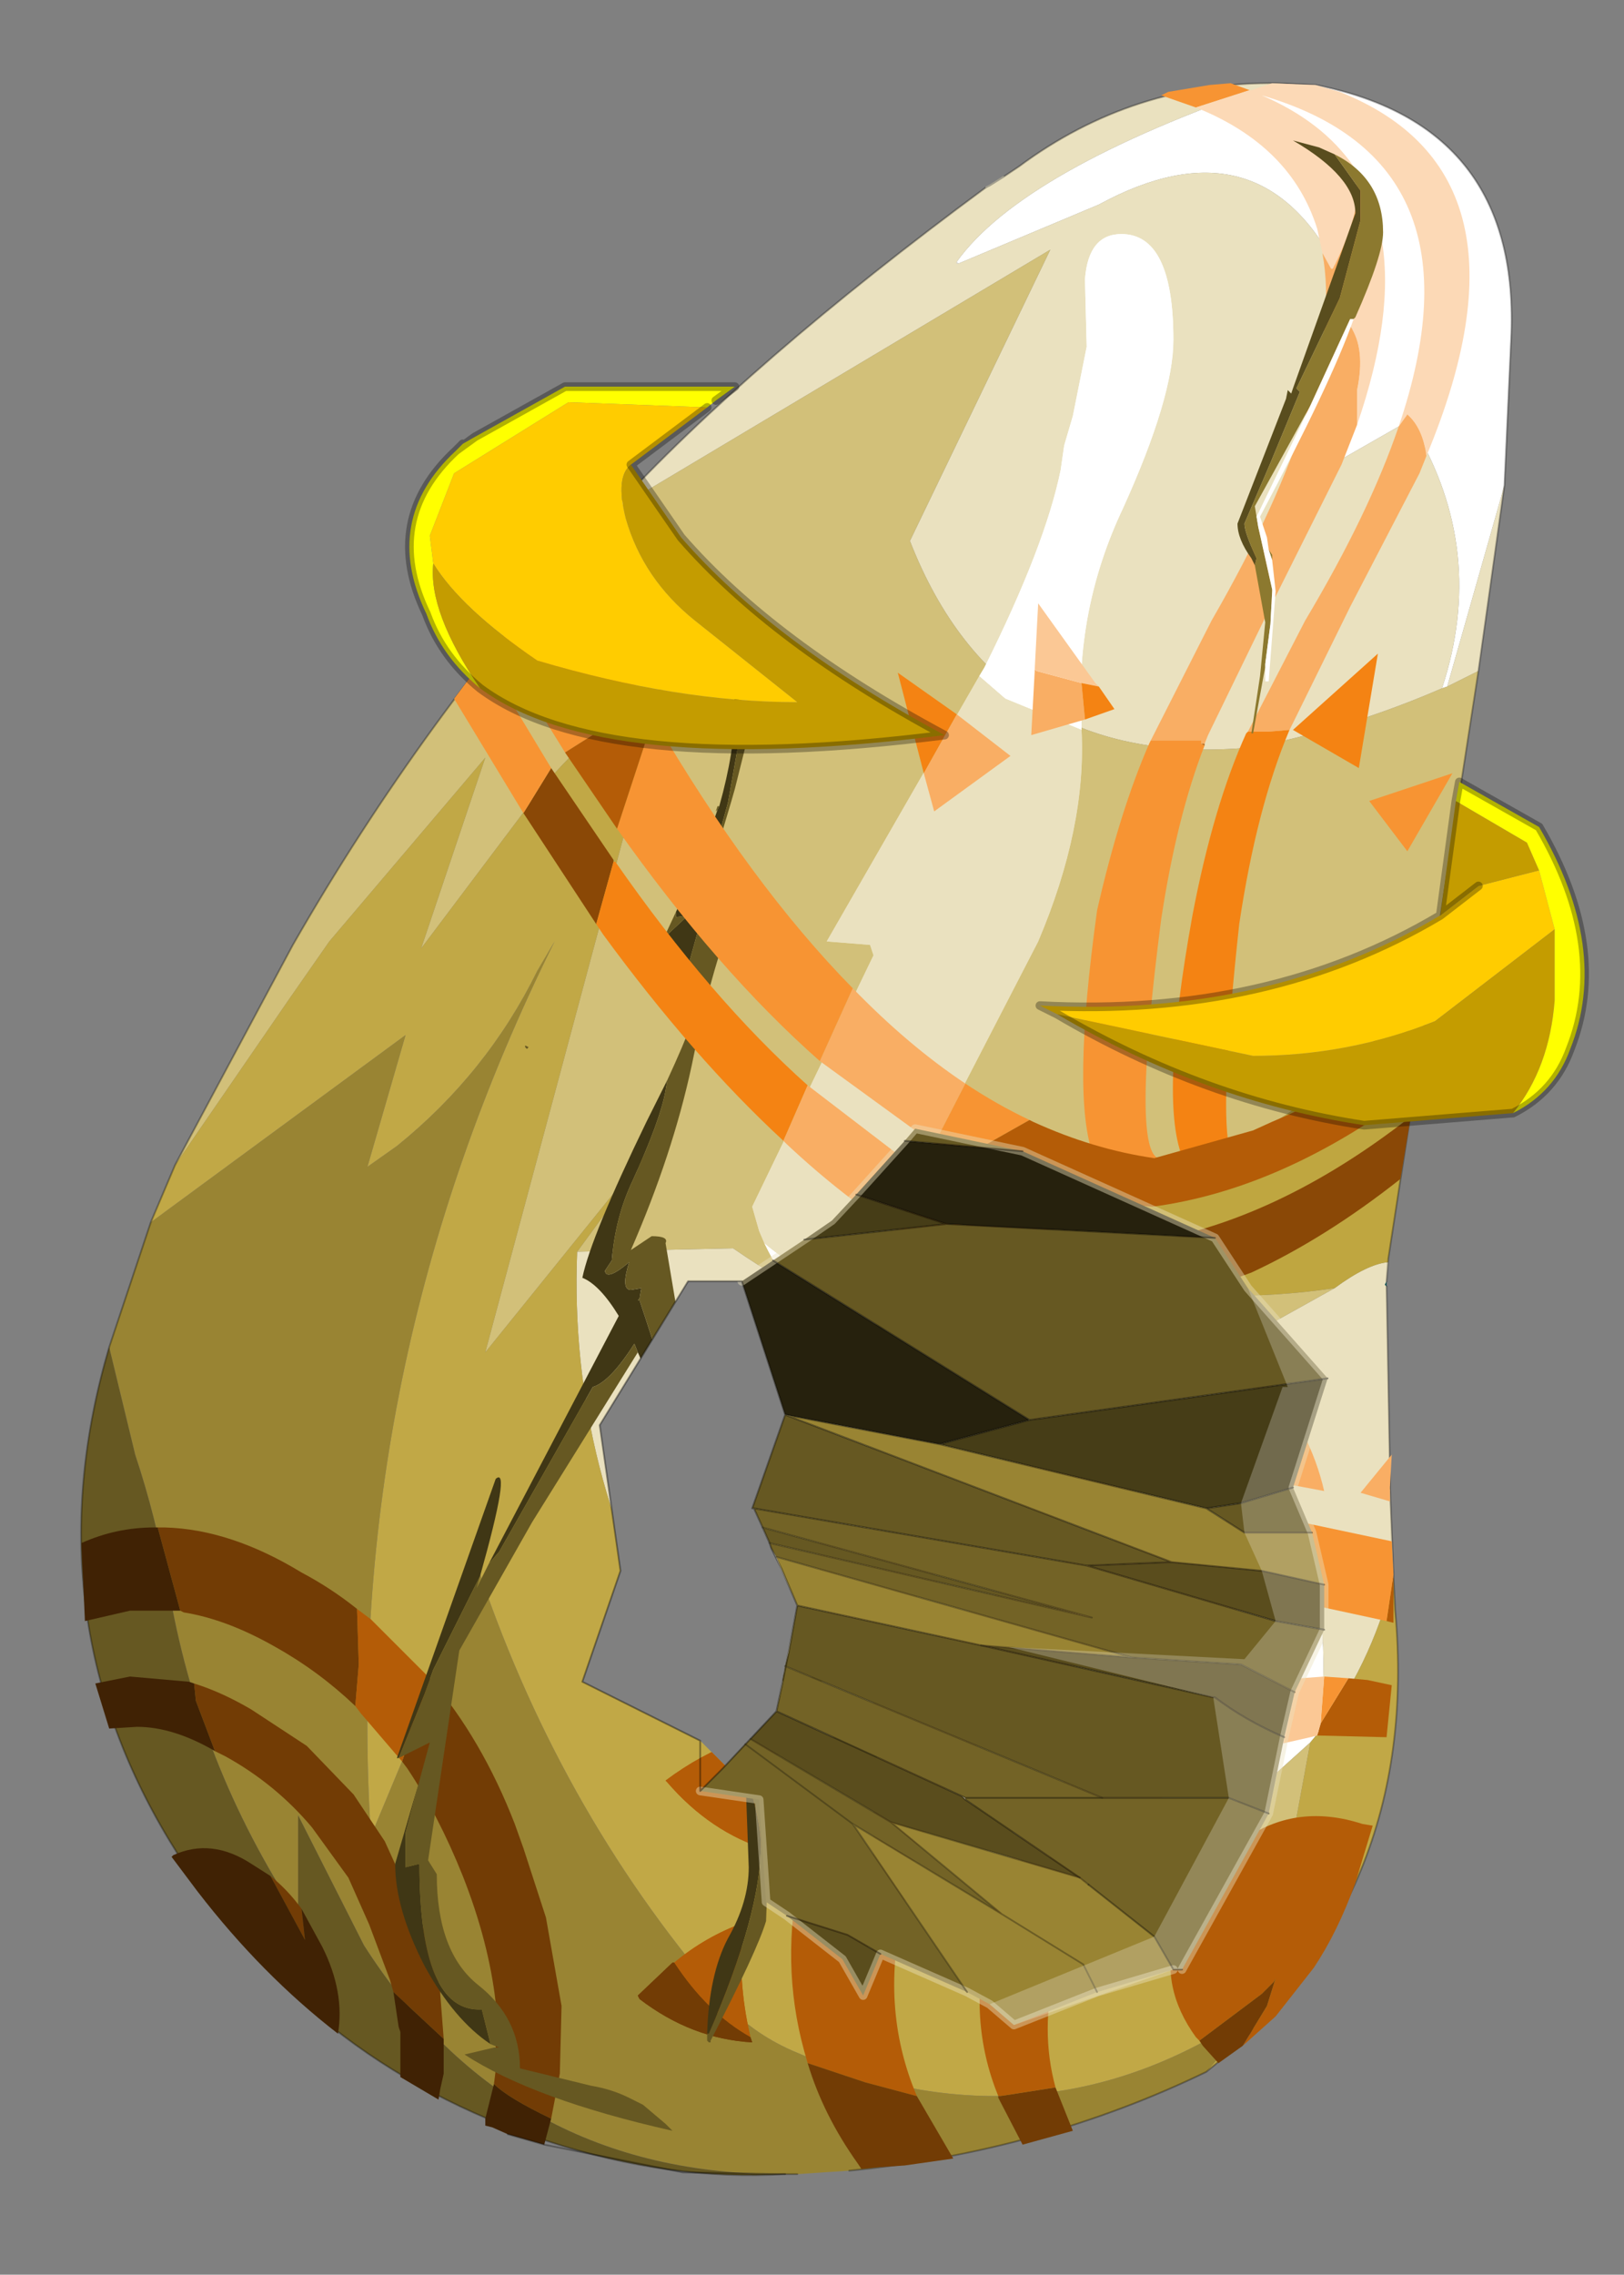 <?xml version="1.0"?>
<svg xmlns="http://www.w3.org/2000/svg" xmlns:xlink="http://www.w3.org/1999/xlink" width="46.85px" height="65.6px"><rect width="100%" height="100%" fill="#808080" stroke="none"/><g transform="matrix(1, 0, 0, 1, -298.9, -174.45)"><use xlink:href="#object-0" width="46.85" height="65.6" transform="matrix(1, 0, 0, 1, 298.9, 174.45)"/></g><defs><g transform="matrix(1, 0, 0, 1, 23, 32.6)" id="object-0"><clipPath id="object-1" transform="matrix(1, 0, 0, 1, -23, -32.6)"><path fill-rule="evenodd" fill="#006600" stroke="none" d="M21.35 -29.15L22.2 -28.2L23.05 -27L23.65 -25.55L23.85 -24L23.5 -20.6L23.1 -18.8L22.25 -15.3L21.8 -14L20.55 -10.6L20.1 -9.4L19.6 -7.4L19.5 -6.6L19.75 -3L19.95 -1.2L20 -0.1L19.65 3.7Q19.35 5.15 19.4 6.6L19.5 7.6L19.6 11.2Q19.6 12.4 19.25 13.5L19.05 14.7L18.1 18.4L17.3 20.2L15.75 23.4L13.9 26.1L11 28.35L10.1 28.85L9.2 29.3L5.9 30.95L2.5 32.4L0.2 32.95L-1.3 33L-5.2 32.95L-7.1 32.6L-8.1 32.3Q-9.95 31.65 -11.6 30.55L-13.4 29.4Q-15.1 28.45 -16.45 27.05L-17.4 26.1L-20.05 23.3Q-21.25 21.9 -22.05 20.15L-22.5 19L-22.95 16.1L-23 15.1Q-23.1 13.15 -22.75 11.2L-22.1 8.9L-21.9 8.45L-21.95 7.9L-22 7.5L-21.9 7L-21.4 5.5L-21.05 4.3L-19.65 0.9L-18.8 -0.8L-17.2 -3.9L-16.4 -5.6L-14.8 -8.7L-13.95 -10.25L-13.15 -11.6L-11.25 -14.7L-9.1 -17.6L-6.85 -19.95L-5.7 -21L-4.5 -22.3L-2.2 -24.5L0.7 -26.9L2.1 -27.95L3.5 -28.85L6.2 -30.35L9.1 -31.5L10.9 -32.1L14.8 -32.6L16.2 -32.4L17.3 -32.1Q19.1 -31.5 20.4 -30.1L21.35 -29.15M-0.35 8.2L-1.6 4.35L-3.15 4.35L-5.7 8.5L-5.1 12.7L-6.2 15.9L-2.8 17.6L-2.05 18.35L-0.6 16.75L0 13.7L-1.25 10.9L-1.3 10.9L-0.35 8.2" transform="translate(23,32.6)"/></clipPath><g clip-path="url(#object-1)"><use xlink:href="#object-2" width="41.25" height="60.35" transform="matrix(1, 0, 0, 1, -20.65, -30.2)"/></g><use xlink:href="#object-4" width="34.1" height="47.45" transform="matrix(1, 0, 0, 1, -11.3, -21.55)"/></g><g transform="matrix(1, 0, 0, 1, 20.6, 30.15)" id="object-2"><use xlink:href="#object-3" width="41.25" height="60.35" transform="matrix(1, 0, 0, 1, -20.6, -30.15)"/></g><g transform="matrix(1, 0, 0, 1, 20.6, 30.15)" id="object-3"><path fill-rule="evenodd" fill="#ffffff" stroke="none" d="M15 -30.1Q20.85 -28.95 20.65 -22.95L20.45 -18.55L18.8 -12.75L18.65 -12.7Q19.95 -16.65 17.85 -20.2L17.75 -20.45L15.65 -19.25Q16.3 -20.7 16.15 -22.25Q16.05 -23.7 15.6 -24.9L15.6 -24.85Q13.35 -29.15 8.75 -26.65L4.7 -24.95L4.65 -25Q6.55 -27.65 13.65 -30.1L14.65 -30.1L15 -30.1M13.35 19.05L13.05 15.5L12.65 16.2L12.6 14.1Q12 10.45 10.85 7L11.2 6.9L11.6 6.8Q15.55 10.7 15.2 16.35L15.1 17.4L14.85 17.7L13.35 19.05"/><path fill-rule="evenodd" fill="#eae1bf" stroke="none" d="M20.45 -18.55L19.7 -13.2L18.8 -12.75L20.45 -18.55M17.05 4.55L17.15 10.05L17.15 10.25L17.15 10.3L17.1 10.4L17.15 10.4L17.25 12.85L17.25 12.95Q16.55 15.6 15.1 17.4L15.2 16.35Q15.55 10.7 11.6 6.8L10.85 6.35L11.2 6.9L10.85 6.45L10.85 7Q4.05 7.5 -1.8 3.45L-6.3 3.55Q-6.55 9.9 -3.25 15.55L-2.6 16.5L-2.65 16.5Q1.75 20.35 7.6 19.3L5.3 21L5.65 21.15Q9.85 21.3 13.35 19.05L13.05 15.5L12.65 16.2L12.6 14.1Q12 10.45 10.85 7L11.2 6.9L11.6 6.8L15.55 4.6Q16.5 3.9 17.1 3.85L17.05 4.4L17 4.5L17.05 4.55M-5.3 -17.8Q-1.35 -22.1 5.5 -27.15L5.6 -27.2L6 -27.45L6.45 -27.75Q9.75 -30.2 13.9 -30.15L14.65 -30.1L13.65 -30.1Q6.55 -27.65 4.65 -25L4.65 -24.95L4.7 -24.95L8.75 -26.65Q13.35 -29.15 15.6 -24.85L15.6 -24.9Q16.05 -23.7 16.15 -22.25Q16.3 -20.7 15.65 -19.25L17.75 -20.45L17.85 -20.2Q19.95 -16.65 18.65 -12.7Q16 -11.55 13.2 -11Q5.9 -10.3 3.3 -16.95L7.35 -25.35L-5.3 -17.8"/><path fill-rule="evenodd" fill="#d2c079" stroke="none" d="M19.7 -13.2L18.45 -5.1L18.35 -4.5Q13.55 2 5.9 2L3.2 2Q8.75 5.6 15.55 4.6L11.6 6.8L10.85 6.35L11.2 6.9L10.85 6.45L10.85 7Q4.05 7.5 -1.8 3.45L-6.3 3.55L-3.3 -0.55L-8.95 6.45L-3.8 -12.75Q-5.7 -11.75 -7.3 -9.85L-10.8 -5.2L-8.95 -10.7L-13.45 -5.4L-14.6 -3.75L-17.9 1.05L-14.5 -5.3Q-10.75 -11.85 -5.65 -17.45L-5.3 -17.8L7.35 -25.35L3.3 -16.95Q5.9 -10.3 13.2 -11Q16 -11.55 18.65 -12.7L18.8 -12.75L19.7 -13.2M13.35 19.05L14.85 17.7L13.9 22.85L13.9 20.75L11.45 25.45L13.35 19.05"/><path fill-rule="evenodd" fill="#bfa640" stroke="none" d="M18.3 -4.05L17.1 3.75L17.1 3.85Q16.5 3.9 15.55 4.6Q8.75 5.6 3.2 2L5.9 2Q13.55 2 18.35 -4.5L18.3 -4.05"/><path fill-rule="evenodd" fill="#125453" stroke="none" d="M17.05 4.4L17.05 4.55L17 4.5L17.05 4.4"/><path fill-rule="evenodd" fill="#1b7e7e" stroke="none" d="M17.15 10.3L17.15 10.4L17.1 10.4L17.15 10.3"/><path fill-rule="evenodd" fill="#0e3f39" stroke="none" d="M17.25 12.85L17.25 12.95L17.25 12.85"/><path fill-rule="evenodd" fill="#c1a846" stroke="none" d="M17.25 12.95L17.3 13.9Q18.05 22.2 11.85 27.2L13.65 25.15Q7.3 29.75 0.05 26.65Q-1.15 26.15 -1.95 25.3Q-6.7 19.9 -9.1 12.85L-12.25 20.4Q-13.1 6.95 -6.95 -5.4L-7.45 -4.55Q-8.9 -1.6 -11.5 0.5L-12.35 1.1L-11.25 -2.7L-18.6 2.7L-17.9 1.05L-14.6 -3.75L-13.45 -5.4L-8.95 -10.7L-10.8 -5.2L-7.3 -9.85Q-5.7 -11.75 -3.8 -12.75L-8.95 6.45L-3.3 -0.55L-6.3 3.55Q-6.55 9.9 -3.25 15.55L-2.6 16.5L-2.65 16.5Q1.75 20.35 7.6 19.3L5.3 21L5.65 21.15Q9.85 21.3 13.35 19.05L11.45 25.45L13.9 20.75L13.9 22.85L14.85 17.7L15.1 17.4Q16.55 15.6 17.25 12.95"/><path fill-rule="evenodd" fill="#998433" stroke="none" d="M11.85 27.2Q7.1 29.5 1.55 30.05L0.05 30.15L-0.3 30.15Q-8.2 30.2 -12.45 23.55L-14.35 19.8L-14.35 22.7Q-17.25 18.3 -18.1 13.15Q-18.45 11.2 -19.05 9.4L-19.8 6.3L-18.6 2.7L-11.25 -2.7L-12.35 1.1L-11.5 0.5Q-8.9 -1.6 -7.45 -4.55L-6.95 -5.4Q-13.1 6.95 -12.25 20.4L-9.1 12.85Q-6.7 19.9 -1.95 25.3Q-1.15 26.15 0.05 26.65Q7.3 29.75 13.65 25.15L11.85 27.2"/><path fill-rule="evenodd" fill="#665822" stroke="none" d="M-0.3 30.15Q-3.65 30.35 -7.15 29.2Q-14.2 26.9 -18.05 20.55Q-22.05 13.95 -19.8 6.3L-19.05 9.4Q-18.45 11.2 -18.1 13.15Q-17.25 18.3 -14.35 22.7L-14.35 19.8L-12.45 23.55Q-8.2 30.2 -0.3 30.15"/><path fill-rule="evenodd" fill="#f9f5ec" stroke="none" d="M4.65 -25L4.7 -24.95L4.65 -24.95L4.65 -25"/><path fill-rule="evenodd" fill="#0f4645" stroke="none" d="M17.1 10.4L17.15 10.4L17.1 10.4"/><path fill="none" stroke="#000000" stroke-opacity="0.314" stroke-width="0.05" stroke-linecap="round" stroke-linejoin="round" d="M15 -30.1Q20.85 -28.95 20.65 -22.95L20.45 -18.55L19.7 -13.2L18.45 -5.1L18.3 -4.05L17.1 3.75L17.05 4.4M17.05 4.55L17.15 10.05L17.15 10.25L17.15 10.3L17.15 10.4L17.25 12.85L17.25 12.95L17.3 13.9Q18.05 22.2 11.85 27.2Q7.1 29.5 1.55 30.05M0.05 30.15L-0.3 30.15Q-3.65 30.35 -7.15 29.2Q-14.2 26.9 -18.05 20.55Q-22.05 13.95 -19.8 6.3L-18.6 2.7L-17.9 1.05L-14.5 -5.3Q-10.75 -11.85 -5.65 -17.45M-5.3 -17.8Q-1.35 -22.1 5.5 -27.15M6 -27.45L6.45 -27.75Q9.75 -30.2 13.9 -30.15L15 -30.1"/><path fill="none" stroke="#a39f8e" stroke-width="0.05" stroke-linecap="round" stroke-linejoin="round" d="M5.5 -27.15L5.6 -27.2L6 -27.45"/><path fill-rule="evenodd" fill="#b45c07" stroke="none" d="M17.05 14.2L17.25 12.85L17.25 13.9L17.25 14.25L17.05 14.2M0.95 18.7L4.2 19.25Q3.45 20.65 3.15 22.35Q2.4 25.3 3.5 27.9L2 27.5L0.35 26.95L0.25 26.6Q-0.45 24.05 0.15 21.35Q0.4 19.9 0.95 18.7M15.95 15.85L16.5 15.9L17.2 16.05L17.05 17.55L15.05 17.5L15.15 17.15L15.95 15.85M8.9 20.85Q7.85 22.25 7.5 24.2Q7.05 26 7.5 27.65L5.9 27.9L5.85 27.9Q4.95 25.7 5.55 23.2Q5.75 22.05 6.2 21.1L6.45 21.1L8.9 20.85M11.65 26.3L11.55 26.2Q10.5 24.75 10.95 23.2Q11.25 21.35 13 20.45Q14.5 19.45 16.35 20.05L16.65 20.1L16.15 21.75Q15.65 23.15 14.95 24.2L13.85 25.6L12.9 26.45L13.6 25.3L13.85 24.5L13.8 24.6L13.45 24.95L11.65 26.3"/><path fill-rule="evenodd" fill="#f79433" stroke="none" d="M17.25 12.85L17.05 14.2L15.2 13.8L15.15 13.8L14.6 11.35L17.2 11.9L17.25 12.85M15.25 15.8L15.95 15.85L15.15 17.15L15.25 15.8"/><path fill-rule="evenodd" fill="#fbc895" stroke="none" d="M14.6 11.35L15.15 13.8L12.85 13.85Q12.8 12.75 12.25 11.3L14.6 11.35M15.05 17.5L14.85 17.55L13.3 17.9L13.3 17.7L13.2 15.95L15.25 15.8L15.15 17.15L15.05 17.5"/><path fill-rule="evenodd" fill="#f9ae64" stroke="none" d="M12.25 11.3Q12.8 12.75 12.85 13.85Q10.8 14.05 8.85 15.1Q5.7 16.6 4.2 19.25L0.95 18.7Q2.55 15.05 6.4 13.1L7.15 12.75L9.25 11.85L12.25 11.3M13.3 17.9Q12.45 18.15 11.65 18.65Q10.9 19 10.3 19.5L8.9 20.85L6.45 21.1L6.2 21.1Q6.6 20.1 7.3 19.3Q8.4 17.95 10.25 17.1Q11.65 16.25 13.2 15.95L13.3 17.7L13.3 17.9"/><path fill-rule="evenodd" fill="#723c05" stroke="none" d="M7.5 27.65L8 28.9L6.55 29.3L5.85 27.95L5.9 27.9L7.5 27.65M12.9 26.45L12.2 26.95L11.75 26.45L11.65 26.3L13.45 24.95L13.8 24.6L13.85 24.5L13.6 25.3L12.9 26.45M3.5 27.9L4.55 29.7L3.15 29.9L2.4 29.95L1.9 30L1.8 29.85Q0.8 28.45 0.35 26.95L2 27.5L3.5 27.9"/><path fill-rule="evenodd" fill="#613305" stroke="none" d="M5.85 27.95L5.85 27.9L5.9 27.9L5.85 27.95"/><path fill-rule="evenodd" fill="#ffffff" stroke="none" d="M5.3 -13.05L5.45 -13.3Q7.2 -16.8 7.65 -19L7.75 -19.7L8 -20.55L8.4 -22.55L8.35 -24.5Q8.45 -25.8 9.4 -25.8Q10.9 -25.8 10.9 -22.75Q10.9 -21.1 9.45 -17.9Q8.05 -14.95 8.25 -11.7L8.25 -11.65L8.25 -11.5L6.05 -12.4L5.3 -13.05M2.4 5L2.35 5.25L2.2 6.55Q2.05 8.4 2.25 12.45L2.25 18Q1.8 17.6 1.15 17.3L0.55 17L0.8 15.9L0.8 15.85L1.25 10.95Q1.25 8.85 0.75 6.45L-0.8 3.5L-0.9 3.3Q-0.15 3.95 1.35 4.7L2.4 5M0.6 18.6L0.6 18.55L0.5 18.3L0.4 17.7L0.55 17.15L2.1 18.3L2.25 18.45L2.25 19.05L0.6 18.6"/><path fill-rule="evenodd" fill="#eae1bf" stroke="none" d="M5.3 -13.05L6.05 -12.4L8.25 -11.5Q8.4 -8.7 7 -5.4L3.9 0.6L3.2 2L3.2 2.05Q2.6 3.45 2.4 5L1.35 4.7Q-0.15 3.95 -0.9 3.3L-1.05 2.95L-1.25 2.25L2.25 -5L2.15 -5.3L0.9 -5.4L5.3 -13.05"/><path fill-rule="evenodd" fill="#d2c079" stroke="none" d="M2.25 19.05L2.25 19.15L2.2 24L2.15 23.95L1.75 21.1L0.6 18.6L2.25 19.05"/><path fill-rule="evenodd" fill="#b45c07" stroke="none" d="M-1.15 17.5L-0.5 17.85L-0.5 17.95Q-0.85 19.3 -0.8 20.8Q-2.45 20.3 -3.7 18.85L-3.75 18.8Q-2.75 18.05 -1.65 17.65L-1.15 17.5M-1.3 26.2Q-2.55 25.5 -3.5 24.05Q-2.6 23.3 -1.5 22.9Q-1.7 24.5 -1.3 26.2"/><path fill-rule="evenodd" fill="#f9ae64" stroke="none" d="M-0.5 17.85L-1.15 17.5L-0.35 17.35L-0.5 17.85"/><path fill-rule="evenodd" fill="#723c05" stroke="none" d="M-3.5 24.05Q-2.55 25.5 -1.3 26.2L-1.25 26.35Q-3 26.25 -4.5 25.1L-4.55 25L-3.55 24.05L-3.5 24.05"/><path fill-rule="evenodd" fill="#723c05" stroke="none" d="M-18.4 11.5L-18.2 11.5Q-16.3 11.55 -14.25 12.8Q-13.4 13.25 -12.65 13.85L-12.6 15.45L-12.7 16.65Q-13.75 15.65 -15 14.95Q-16.4 14.15 -17.65 13.95L-17.75 13.9L-18.4 11.5M-10.55 15.85Q-9.05 17.6 -8.1 20.05L-7.85 20.75L-7.2 22.75L-6.75 25.3L-6.8 27.25L-7.05 28.55Q-8.3 27.95 -8.7 27.55L-8.65 27.15L-8.65 27.05L-8.65 25.2Q-8.85 23.45 -9.6 21.55Q-10.3 19.8 -11.2 18.45L-11.35 18.25L-10.55 15.85M-11.6 24.9L-11.7 24.55L-12.3 22.95L-12.9 21.6L-13.95 20.15Q-15 18.9 -16.45 18.1L-16.75 17.95L-17.3 16.5L-17.35 16Q-16.55 16.25 -15.7 16.75L-14.1 17.8L-12.75 19.2L-11.85 20.55L-11.1 22.2Q-10.45 23.55 -10.25 24.9L-10.25 24.95L-10.15 26.25L-11.6 24.9M-15.15 21.55Q-14.65 21.95 -14.25 22.5L-14.15 23.4L-15.15 21.55"/><path fill-rule="evenodd" fill="#b45c07" stroke="none" d="M-12.65 13.85L-12.25 14.15L-10.55 15.85L-11.35 18.25L-12.55 16.85L-12.7 16.65L-12.6 15.45L-12.65 13.85"/><path fill-rule="evenodd" fill="#402204" stroke="none" d="M-7.05 28.55L-7.25 29.3L-7.95 29.1L-8.3 29L-8.75 28.8L-8.95 28.75L-8.95 28.65L-8.95 28.55L-8.7 27.55Q-8.3 27.95 -7.05 28.55M-17.75 13.9L-19.2 13.9L-20.5 14.2L-20.6 11.95Q-19.6 11.5 -18.5 11.5L-18.45 11.5L-18.4 11.5L-17.75 13.9M-16.75 17.95Q-17.95 17.25 -19 17.25L-19.8 17.3L-20.2 16L-19.2 15.8L-17.5 15.95L-17.35 16L-17.3 16.5L-16.75 17.95M-10.15 26.25L-10.15 26.7L-10.15 27.25L-10.25 27.7L-10.3 28L-11.4 27.35L-11.4 26.05L-11.45 25.9L-11.6 24.9L-10.15 26.25M-14.25 22.5L-13.65 23.6Q-13 24.9 -13.2 26.1Q-15.4 24.4 -17.25 22L-18 21L-17.95 20.95Q-16.85 20.45 -15.7 21.2L-15.15 21.55L-14.15 23.4L-14.25 22.5"/><path fill="none" stroke="#000000" stroke-opacity="0.314" stroke-width="0.05" stroke-linecap="round" stroke-linejoin="round" d="M-7.25 29.3L-3.25 30.1L-0.3 30.15M-8.3 29L-7.95 29.1L-7.25 29.3"/><path fill-rule="evenodd" fill="#f79433" stroke="none" d="M11.55 -29.45L10.55 -29.8L10.75 -29.9L11.95 -30.1L12.55 -30.15L13.1 -29.95L11.55 -29.45M11.8 -11.05Q11 -9 10.55 -6.05Q9.7 0.5 10.45 0.85L8.6 0.8Q7.95 -0.9 8.7 -6.3Q9.35 -9.15 10.2 -11.1L10.25 -11.2L11.7 -11.2L11.7 -11.1L11.8 -11.05"/><path fill-rule="evenodd" fill="#fcd9b6" stroke="none" d="M13.1 -29.95L13.15 -29.95L13.75 -30.15L15 -30.1L15.7 -29.9Q21.6 -27.55 18.2 -19.4Q18.1 -20.2 17.65 -20.6L17.4 -20.25Q20 -27.9 13.45 -29.8Q15.2 -29.05 16.1 -27.75L16.2 -27Q16.2 -26.2 15.5 -24.8L15.45 -24.8L15.2 -25.25L15.05 -25.95Q14.3 -28.35 11.55 -29.45L13.1 -29.95M16.9 -25.7Q17.3 -23.5 16.2 -20.3L16.2 -21.3Q16.45 -22.5 16 -23.15Q16 -24 16.9 -25.7"/><path fill-rule="evenodd" fill="#f9ae64" stroke="none" d="M18.2 -19.4L18 -18.9L16 -15.05L14.4 -11.8L14.25 -11.5L13.65 -11.45L13.05 -11.45L14.7 -14.65Q16.55 -17.75 17.4 -20.25L17.65 -20.6Q18.1 -20.2 18.2 -19.4M16.1 -27.75Q16.7 -26.85 16.9 -25.7Q16 -24 16 -23.15Q16.45 -22.5 16.2 -21.3L16.2 -20.3L15.75 -19.15L13.7 -15.05L11.9 -11.35L11.8 -11.1L11.7 -11.1L11.7 -11.2L10.25 -11.2L12 -14.65Q15.9 -21.4 15.2 -25.25L15.45 -24.8L15.5 -24.8Q16.2 -26.2 16.2 -27L16.1 -27.75"/><path fill-rule="evenodd" fill="#f48313" stroke="none" d="M14.25 -11.5Q13.3 -9.25 12.8 -5.9Q12.25 -0.85 12.5 0.5L12.6 0.85L11.7 0.9L11.15 0.8Q10.5 -0.9 11.45 -6.15Q12.05 -9.3 13 -11.4L13.05 -11.45L13.65 -11.45L14.25 -11.5"/><path fill-rule="evenodd" fill="#b45c07" stroke="none" d="M11.8 -11.1L11.8 -11.05L11.7 -11.1L11.8 -11.1"/><path fill-rule="evenodd" fill="#ffffff" stroke="none" d="M5.3 -13.05L5.45 -13.3Q7.2 -16.8 7.65 -19L7.75 -19.7L8 -20.55L8.4 -22.55L8.35 -24.5Q8.45 -25.8 9.4 -25.8Q10.9 -25.8 10.9 -22.75Q10.9 -21.1 9.45 -17.9Q8.05 -14.95 8.25 -11.7L8.25 -11.65L8.25 -11.5L6.05 -12.4L5.3 -13.05M2.4 5L2.35 5.25L2.2 6.55Q2.05 8.4 2.25 12.45L2.25 18Q1.8 17.6 1.15 17.3L0.55 17L0.8 15.9L0.8 15.85L1.25 10.95Q1.25 8.85 0.75 6.45L-0.8 3.5L-0.9 3.3Q-0.15 3.95 1.35 4.7L2.4 5M0.6 18.6L0.6 18.55L0.5 18.3L0.4 17.7L0.55 17.15L2.1 18.3L2.25 18.45L2.25 19.05L0.6 18.6"/><path fill-rule="evenodd" fill="#eae1bf" stroke="none" d="M5.3 -13.05L6.05 -12.4L8.25 -11.5Q8.4 -8.7 7 -5.4L3.9 0.6L3.2 2L3.2 2.05Q2.6 3.45 2.4 5L1.35 4.7Q-0.15 3.95 -0.9 3.3L-1.05 2.95L-1.25 2.25L2.25 -5L2.15 -5.3L0.9 -5.4L5.3 -13.05"/><path fill-rule="evenodd" fill="#d2c079" stroke="none" d="M2.25 19.05L2.25 19.15L2.2 24L2.15 23.95L1.75 21.1L0.6 18.6L2.25 19.05"/><path fill-rule="evenodd" fill="#b45c07" stroke="none" d="M-1.15 17.5L-0.5 17.85L-0.5 17.95Q-0.85 19.3 -0.8 20.8Q-2.45 20.3 -3.7 18.85L-3.75 18.8Q-2.75 18.05 -1.65 17.65L-1.15 17.5M-1.3 26.2Q-2.55 25.5 -3.5 24.05Q-2.6 23.3 -1.5 22.9Q-1.7 24.5 -1.3 26.2"/><path fill-rule="evenodd" fill="#f9ae64" stroke="none" d="M-0.5 17.85L-1.15 17.5L-0.35 17.35L-0.5 17.85"/><path fill-rule="evenodd" fill="#723c05" stroke="none" d="M-3.5 24.05Q-2.55 25.5 -1.3 26.2L-1.25 26.35Q-3 26.25 -4.5 25.1L-4.55 25L-3.55 24.05L-3.5 24.05"/><path fill-rule="evenodd" fill="#403715" stroke="none" d="M-2.2 -9.3Q-1.75 -10.9 -1.75 -12.1L-1.8 -12.95L-1.55 -12.3L-1.55 -11.65L-1.95 -9.4L-2.2 -8.5L-3.1 -6.15L-2.65 -6.3L-3.15 -4.5L-4.35 -4.5L-4.2 -4.8L-3.8 -5.5L-3.1 -6.15L-3.45 -6.1L-3.45 -6.25Q-2.7 -7.85 -2.25 -9.2L-2.2 -9.3M-2.55 26.1Q-2.5 24.4 -1.95 23.35Q-1.35 22.3 -1.35 21.3L-1.45 18.55Q-1 19.95 -1 20.65Q-1 22.65 -2.5 26.1L-2.55 26.1M-2.5 12.55L-3.3 9.85L-3.3 9.6L-3.35 9.65Q-4 7.65 -4.55 6.45L-4.65 6.2Q-5.35 7.3 -5.85 7.45L-8.55 12.2L-8.85 12.55L-5.1 5.4Q-5.65 4.5 -6.15 4.3Q-5.9 3.1 -4.3 -0.2L-3.7 -1.4L-3.75 -1.1Q-3.9 -0.25 -4.7 1.5Q-5.2 2.55 -5.3 3.8L-5.5 4.1Q-5.45 4.4 -4.8 3.85Q-5.05 4.65 -4.75 4.65L-4.45 4.6L-4.5 4.9L-4.55 4.95L-4.5 4.95Q-2.75 10.2 -2.5 12.55M-8.8 26.4Q-9.85 25.7 -10.7 24.15Q-11.55 22.5 -11.55 21.2L-10.85 18.8L-11.25 20.3L-11.25 21.3L-10.85 21.2Q-10.85 25.5 -9.05 25.4L-8.8 26.4M-11.5 18.15L-8.65 10.1Q-8.2 9.7 -9.1 12.9L-10.45 15.6L-10.7 16.3L-11.45 18.15L-11.5 18.15"/><path fill-rule="evenodd" fill="#665822" stroke="none" d="M-1.55 -12.3L-1.35 -11.4L-1.75 -9.8L-1.85 -9.45L-2.55 -7.1L-1.75 -6.3Q-2.45 -4.55 -3 -1.8Q-3.55 0.75 -4.75 3.5L-4.15 3.1Q-3.65 3.1 -3.75 3.3L-2.2 12.5Q-1.8 13.95 -0.5 14.8L-0.65 15.65L0.35 15.8L0.75 15.85L0.8 15.9Q0.3 16.35 0.3 16.85L0.55 17L1.15 17.3Q1.8 17.6 2.25 18L2.6 18.45Q3.45 19.75 3.45 20.5L3.4 20.5L2.25 18.45L2.1 18.3L0.55 17.15L0.05 16.75L0.3 16.05L-0.85 15.85L-0.85 15.55L-0.75 14.95L-2 13.4L-1.65 15.25L-1.75 15.3L-1.65 15.3L-0.75 20.1L-0.85 22.85Q-1.1 23.7 -2.45 26.3L-2.45 26.35L-2.5 26.35L-2.55 26.3L-2.55 26.1L-2.5 26.1Q-1 22.65 -1 20.65Q-1 19.95 -1.45 18.55L-1.5 17.6L-1.55 16.9L-1.95 16.25L-1.95 15.7L-1.95 15.8Q-2.05 14.45 -2.5 12.7L-2.5 12.55Q-2.75 10.2 -4.5 4.95L-4.55 4.95L-4.5 4.9L-4.45 4.6L-4.75 4.65Q-5.05 4.65 -4.8 3.85Q-5.45 4.4 -5.5 4.1L-5.3 3.8Q-5.2 2.55 -4.7 1.5Q-3.9 -0.25 -3.75 -1.1L-3.7 -1.4Q-2.75 -3.45 -2.75 -4L-2.95 -4.5L-3.15 -4.5L-2.65 -6.3L-3.1 -6.15L-2.2 -8.5L-1.95 -9.4L-1.55 -11.65L-1.55 -12.3M-3.3 9.85L-3.35 9.65L-3.3 9.6L-3.3 9.85M-4.55 6.45L-7.6 11.35L-9.7 15.05L-10.6 21.1L-10.35 21.5Q-10.35 23.75 -9.15 24.7Q-7.95 25.65 -7.95 27.1L-5.9 27.6Q-5.3 27.7 -4.8 27.95L-4.4 28.15L-3.75 28.7L-3.55 28.9Q-7.55 28 -9.55 26.7L-8.7 26.5L-8.55 26.5L-8.8 26.4L-9.05 25.4Q-10.85 25.5 -10.85 21.2L-11.25 21.3L-11.25 20.3L-10.85 18.8L-10.55 17.7L-10.65 17.75L-11.45 18.15L-11.5 18.15L-11.45 18.15L-10.7 16.3L-10.45 15.6L-9.1 12.9L-9.2 13.25L-8.85 12.55L-8.55 12.2L-5.85 7.45Q-5.35 7.3 -4.65 6.2L-4.55 6.45M-3.8 -5.5L-3.45 -6.25L-3.45 -6.1L-3.1 -6.15L-3.8 -5.5M-2.25 -9.2L-2.3 -9.15L-2.25 -9.3L-2.2 -9.3L-2.25 -9.2M-7.7 -2.35L-7.75 -2.3L-7.8 -2.35L-7.8 -2.4L-7.7 -2.35"/><path fill-rule="evenodd" fill="#8a4806" stroke="none" d="M3.7 2.1L4.5 2L4.85 1.95L5.4 2.2Q7.65 3.2 9.95 3.3Q13.85 2.7 17.75 -0.35L17.45 1.45Q15.3 3.15 13.15 4.15L11.5 4.75Q8.4 4.9 3.7 2.1M-5.75 -5.9L-7.75 -8.95L-7.85 -9.1L-7.05 -10.4L-5.25 -7.75L-5.25 -7.7L-5.75 -5.9"/><path fill-rule="evenodd" fill="#f48313" stroke="none" d="M3.7 2.1Q8.4 4.9 11.5 4.75L10.15 5.1Q6.6 5.2 3 3L3.2 2.05L3.6 2.1L3.7 2.1M-0.35 0.35Q-2.95 -2.05 -5.55 -5.6L-5.75 -5.9L-5.25 -7.7L-5.2 -7.7Q-2.45 -3.75 0.35 -1.25L-0.35 0.35"/><path fill-rule="evenodd" fill="#f9ae64" stroke="none" d="M3 3Q1.35 1.95 -0.25 0.45L-0.35 0.35L0.35 -1.25L3.55 1.2L3.55 1.25L3.25 1.9L3.2 2.05L3 3M4 0.45L0.7 -1.95L1.65 -4.05Q3.25 -2.4 4.9 -1.3L4 0.45"/><path fill-rule="evenodd" fill="#f79433" stroke="none" d="M-7.85 -9.1L-9.85 -12.4L-9.1 -13.4L-8.95 -13.55L-7.05 -10.4L-7.85 -9.1M4.8 0.85L4 0.45L4.9 -1.3Q5.8 -0.7 6.75 -0.25L4.8 0.85M0.7 -1.95Q-2.25 -4.55 -5.15 -8.65L-4.1 -11.85Q-1.3 -7.05 1.65 -4.05L0.7 -1.95M-6.65 -10.85L-8.6 -14L-8 -14.75L-6.55 -16.4L-4.35 -12.3L-6.65 -10.85"/><path fill-rule="evenodd" fill="#b45c07" stroke="none" d="M6.75 -0.25L6.85 -0.2Q8.6 0.6 10.35 0.85L13.2 0.05L13.75 -0.2Q15.9 -1.1 18.1 -2.65L17.85 -1.1Q14.05 1.75 10.3 2.25L8 2.05L8 2L7.95 2L7.55 1.9Q6.15 1.55 4.8 0.85L6.75 -0.25M-5.15 -8.65L-6.65 -10.85L-4.35 -12.3L-4.2 -12L-4.1 -11.85L-5.15 -8.65"/><path fill-rule="evenodd" fill="#f9ae64" stroke="none" d="M12.8 8L12.9 7.9L13.5 7.2L13.55 7.15Q14.85 8.7 15.25 10.45L14.45 10.3L14.1 10.25Q13.55 8.65 12.8 8M17.15 10.75L16.3 10.5L17.2 9.4L17.15 10.3L17.15 10.75M2.25 12.05Q3.3 12.35 4.2 13L2.25 14.4L2.2 13.9L2.25 12.05M0.95 14Q0.6 12.95 0.7 11.75L0.7 11.7L1.4 11.8L0.95 14"/><path fill-rule="evenodd" fill="#fbc895" stroke="none" d="M14.1 10.25Q12.95 10.1 11.8 10.25Q12.05 9.05 12.8 8Q13.55 8.65 14.1 10.25M1.4 11.8L2.2 12L2.25 12.05L2.2 13.9L2.25 14.4L1.5 15.2L1.15 14.55L0.95 14L1.4 11.8"/><path fill-rule="evenodd" fill="#f9ae64" stroke="none" d="M6.9 8.3Q8.7 9.1 9.85 10.55Q8.15 10.85 6.6 11.85Q6.15 10.15 6.85 8.35L6.9 8.3"/><path fill-rule="evenodd" fill="#f9ae64" stroke="none" d="M6.9 -13.25L6.95 -13.2L8.25 -12.85L8.35 -11.8L6.8 -11.35L6.9 -13.2L6.9 -13.25"/><path fill-rule="evenodd" fill="#fbc895" stroke="none" d="M8.25 -12.85L6.95 -13.2L6.9 -13.25L7 -15.15L8.65 -12.85L8.7 -12.8L8.75 -12.75L8.25 -12.85"/><path fill-rule="evenodd" fill="#f48313" stroke="none" d="M8.35 -11.8L8.25 -12.85L8.75 -12.75L9.2 -12.1L8.35 -11.8"/><path fill-rule="evenodd" fill="#f48313" stroke="none" d="M16.8 -13.7L16.25 -10.4L14.35 -11.5L16.8 -13.7"/><path fill-rule="evenodd" fill="#f9ae64" stroke="none" d="M4.65 -11.95L6.2 -10.75L4 -9.15L3.7 -10.25L4.65 -11.95"/><path fill-rule="evenodd" fill="#f48313" stroke="none" d="M4.65 -11.95L3.7 -10.25L2.95 -13.15L4.65 -11.95"/><path fill-rule="evenodd" fill="#f79433" stroke="none" d="M17.65 -8L16.55 -9.45L18.95 -10.25L17.65 -8"/><path fill-rule="evenodd" fill="#594d1e" stroke="none" d="M13.25 -16.25L13.15 -16.45Q12.75 -17 12.75 -17.45L14.15 -21.05L14.2 -21.3L14.3 -21.2L14.35 -21.35L15.6 -24.85L16.15 -26.4Q16.15 -27.45 14.35 -28.5L15.1 -28.3L15.55 -28.1L16.3 -27.05L16.3 -26.2L15.7 -23.95L14.45 -21.35L14.55 -21.25L13.7 -19.2L12.95 -17.45Q12.95 -17.2 13.3 -16.45L13.25 -16.25"/><path fill-rule="evenodd" fill="#8c792f" stroke="none" d="M15.55 -28.1Q16.95 -27.4 16.95 -25.85Q16.95 -25.2 16.15 -23.4L16.1 -23.35L16 -23.35L14.85 -20.85L13.25 -17.95L13.35 -17.35L13.75 -15.55L13.75 -15.5L13.7 -14.55L13.55 -13.4L13.55 -13.3L13.5 -13.05L13.2 -11.4L13.15 -11.4L13.4 -13.05L13.55 -14.6L13.25 -16.25L13.3 -16.45Q12.95 -17.2 12.95 -17.45L13.7 -19.2L14.55 -21.25L14.45 -21.35L15.7 -23.95L16.3 -26.2L16.3 -27.05L15.55 -28.1M13.65 -16.7L13.75 -16.55L13.75 -16.4L13.7 -16.55L13.65 -16.7"/><path fill-rule="evenodd" fill="#ffffff" stroke="none" d="M16.1 -23.35Q15.45 -21.5 13.4 -17.65L13.6 -17.05L13.65 -16.7L13.7 -16.55L13.75 -16.4L13.85 -15.5L13.65 -12.9L13.55 -12.9L13.55 -13.3L13.55 -13.4L13.7 -14.55L13.75 -15.5L13.75 -15.55L13.35 -17.35L13.3 -17.65L14.85 -20.85L16 -23.35L16.1 -23.35"/></g><g transform="matrix(1, 0, 0, 1, 11.3, 21.55)" id="object-4"><path fill-rule="evenodd" fill="#665822" stroke="none" d="M12.05 3.1L13 4.55L15.3 7.15L6.7 8.35L-0.7 3.75L0.2 3.15L4.3 2.7L12.05 3.1M14.3 10.3L14.85 11.6L12.9 11.6L11.8 10.9L12.8 10.75L14.3 10.3M14.05 17.5L13.6 19.7L12.45 19.25L8.8 19.25L-0.35 15.45L-0.25 15.05L0 13.7L5.3 14.85L12 16.35L12.05 16.35Q12.9 17 14.05 17.5M3.1 0.3L3.4 -0.05L6.5 0.6L3.1 0.3M-0.35 8.2L10.8 12.45L8.35 12.55L-1.25 10.9L-1.3 10.9L-0.35 8.2M-1 11.45L8.5 14.05L-0.8 11.9L-1 11.45"/><path fill-rule="evenodd" fill="#463d17" stroke="none" d="M15.3 7.15L14.3 10.3L12.8 10.75L11.8 10.9L4.1 9.05L6.7 8.35L15.3 7.15M0.2 3.15L1 2.6L1.7 1.85L4.3 2.7L0.2 3.15"/><path fill-rule="evenodd" fill="#998433" stroke="none" d="M14.85 11.6L15.2 13.1L13.4 12.7L10.8 12.45L-0.35 8.2L4.1 9.05L11.8 10.9L12.9 11.6L14.85 11.6M10.85 24.2L8.65 24.85L6.25 25.8L5.55 25.2L4.9 24.85L1.6 20L5.9 22.6L8.25 24.05L8.65 24.85L8.25 24.05L5.9 22.6L2.7 19.95L8.15 21.55L8.4 21.75L10.3 23.25L10.85 24.2M9.65 15.2L5.3 14.85L0 13.7L-0.3 13L-0.45 12.65L-0.6 12.3L9.65 15.2"/><path fill-rule="evenodd" fill="#5a4d1d" stroke="none" d="M15.2 13.1L15.2 14.4L13.8 14.15L8.35 12.55L10.8 12.45L13.4 12.7L15.2 13.1M14.35 16.2L14.05 17.5Q12.9 17 12.05 16.35L12 16.35L5.3 14.85L9.65 15.2L12.8 15.4L14.35 16.2M2.4 23.75L1.9 24.95L1.3 23.9L-0.3 22.65L1.45 23.2L2.4 23.75M4.75 19.2L4.85 19.3L8.15 21.55L2.7 19.95L-1.35 17.55L-0.6 16.75L4.75 19.2"/><path fill-rule="evenodd" fill="#736326" stroke="none" d="M15.2 14.4L14.35 16.2L12.8 15.4L9.65 15.2L-0.6 12.3L-0.75 12.05L-0.8 11.9L8.5 14.05L-1 11.45L-1.25 10.9L8.35 12.55L13.8 14.15L15.2 14.4M13.6 19.7L11.1 24.2L10.85 24.2L10.3 23.25L8.4 21.75L8.15 21.55L4.85 19.3L4.85 19.25L4.75 19.2L-0.6 16.75L-0.4 15.8L-0.35 15.45L8.8 19.25L4.85 19.25L8.8 19.25L12.45 19.25L13.6 19.7M4.9 24.85L2.4 23.75L1.45 23.2L-0.3 22.65L-0.9 22.25L-1.1 19.3L-2.8 19.05L-2.15 18.4L-1.5 17.7L-1.35 17.55L2.7 19.95L5.9 22.6L1.6 20L4.9 24.85M1.6 20L-1.5 17.7L1.6 20"/><path fill-rule="evenodd" fill="#26210d" stroke="none" d="M-1.6 4.35L-0.7 3.75L6.7 8.35L4.1 9.05L-0.35 8.2L-1.6 4.35M1.7 1.85L3.1 0.3L6.5 0.6L12.05 3.1L4.3 2.7L1.7 1.85"/><path fill="none" stroke="#eae1bf" stroke-opacity="0.431" stroke-width="0.25" stroke-linecap="round" stroke-linejoin="round" d="M12.05 3.1L13 4.55L15.3 7.15L14.3 10.3L14.85 11.6L15.2 13.1L15.2 14.4L14.35 16.2L14.05 17.5L13.6 19.7L11.1 24.2M10.85 24.2L8.65 24.85L6.25 25.8L5.55 25.2L4.9 24.85L2.4 23.75L1.9 24.95L1.3 23.9L-0.3 22.65L-0.9 22.25L-1.1 19.3L-2.8 19.05M-1.6 4.35L-0.7 3.75L0.2 3.15L1 2.6L1.7 1.85L3.1 0.3L3.4 -0.05L6.5 0.6L12.05 3.1"/><path fill="none" stroke="#000000" stroke-opacity="0.388" stroke-width="0.05" stroke-linecap="round" stroke-linejoin="round" d="M11.1 24.2L10.85 24.2L10.3 23.25L8.4 21.75M-2.8 19.05L-2.8 17.6L-6.2 15.9L-5.1 12.7L-5.7 8.5L-3.15 4.35L-1.6 4.35L-0.35 8.2L4.1 9.05L11.8 10.9L12.8 10.75L14.3 10.3M12.05 3.1L4.3 2.7L0.2 3.15M14.85 11.6L12.9 11.6L11.8 10.9M-0.35 8.2L10.8 12.45L13.4 12.7L15.2 13.1M6.7 8.35L4.1 9.05M4.3 2.7L1.7 1.85M6.5 0.6L3.1 0.3M5.3 14.85L12 16.35L12.05 16.35Q12.9 17 14.05 17.5M4.75 19.2L4.85 19.3L8.15 21.55M4.85 19.25L4.75 19.2L-0.6 16.75L-0.4 15.8L-0.25 15.05L0 13.7L5.3 14.85M2.4 23.75L1.45 23.2L-0.3 22.65M4.85 19.25L8.8 19.25L12.45 19.25L13.6 19.7M-0.6 16.75L-2.15 18.4L-2.8 19.05M8.35 12.55L13.8 14.15L15.2 14.4M-0.45 12.65L-0.3 13L0 13.7M10.8 12.45L8.35 12.55L-1.25 10.9L-1 11.45L-0.8 11.9L-0.75 12.05L-0.45 12.65M15.3 7.15L6.7 8.35L-0.7 3.75M-1.25 10.9L-1.3 10.9L-0.35 8.2"/><path fill="none" stroke="#26210d" stroke-opacity="0.388" stroke-width="0.05" stroke-linecap="round" stroke-linejoin="round" d="M9.65 15.2L5.3 14.85M-1.35 17.55L2.7 19.95L8.15 21.55L8.4 21.75M5.9 22.6L8.25 24.05L8.65 24.85M8.8 19.25L-0.35 15.45M1.6 20L5.9 22.6L2.7 19.95M14.35 16.2L12.8 15.4L9.65 15.2L-0.6 12.3M-1 11.45L8.5 14.05L-0.8 11.9M1.6 20L4.9 24.85M-1.5 17.7L1.6 20"/><path fill-rule="evenodd" fill="#ffffff" fill-opacity="0.231" stroke="none" d="M15.3 7.15L14.3 10.3L14.85 11.6L15.2 13.1L15.2 14.4L14.35 16.2L13.6 19.7L11.1 24.2L10.85 24.2L6.25 25.8L5.55 25.2L10.3 23.25L12.45 19.25L12 16.35L6.1 14.9L12.9 15.25L13.8 14.15L13.4 12.7L12.9 11.6L12.8 10.75L14 7.4L14.15 7.4L13 4.55L15.3 7.15"/><path fill-rule="evenodd" fill="#ffcc00" stroke="none" d="M7.5 -3.35L7 -3.6Q13.6 -3.25 18.55 -6.2L19.65 -7.05L21.4 -7.5L21.85 -5.8L18.4 -3.15Q15.9 -2.15 13.15 -2.15L7.5 -3.35"/><path fill-rule="evenodd" fill="#c49c00" stroke="none" d="M7.5 -3.35L13.15 -2.15Q15.9 -2.15 18.4 -3.15L21.85 -5.8L21.85 -3.75Q21.7 -1.8 20.65 -0.5L16.35 -0.15Q11.75 -0.85 7.5 -3.35M21.4 -7.5L19.65 -7.05L18.55 -6.2L19 -9.5L21.05 -8.3L21.4 -7.5"/><path fill-rule="evenodd" fill="#ffff00" stroke="none" d="M21.85 -5.8L21.4 -7.5L21.05 -8.3L19 -9.5L19.1 -10.05L21.4 -8.75Q23.45 -5.25 22.3 -2.35Q21.85 -1.1 20.65 -0.5Q21.7 -1.8 21.85 -3.75L21.85 -5.8"/><path fill="none" stroke="#000000" stroke-opacity="0.302" stroke-width="0.25" stroke-linecap="round" stroke-linejoin="round" d="M18.55 -6.2Q13.6 -3.25 7 -3.6L7.5 -3.35Q11.75 -0.85 16.35 -0.15L20.65 -0.5Q21.85 -1.1 22.3 -2.35Q23.45 -5.25 21.4 -8.75L19.1 -10.05L19 -9.5L18.55 -6.2L19.65 -7.05"/><path fill-rule="evenodd" fill="#ffff00" stroke="none" d="M-9.3 -20L-6.7 -21.45L-1.8 -21.45L-2.35 -21.05L-2.6 -20.85L-6.6 -21L-9.9 -18.95L-10.6 -17.15L-10.5 -16.35Q-10.65 -14.95 -9.15 -12.75Q-10.25 -13.65 -10.7 -14.9Q-12 -17.6 -9.85 -19.6L-9.65 -19.8L-9.3 -20L-9.85 -19.6L-9.3 -20"/><path fill-rule="evenodd" fill="#ffcc00" stroke="none" d="M-2.6 -20.85L-4.8 -19.2Q-5.25 -18.85 -4.95 -17.65Q-4.45 -15.9 -2.95 -14.7L0 -12.35Q-3.45 -12.35 -7.5 -13.55Q-9.7 -15.05 -10.5 -16.35L-10.6 -17.15L-9.9 -18.95L-6.6 -21L-2.6 -20.85"/><path fill-rule="evenodd" fill="#c49c00" stroke="none" d="M-4.8 -19.2L-3.35 -17.1Q-0.7 -14.05 4.25 -11.4Q-5.65 -10.15 -9.15 -12.75Q-10.65 -14.95 -10.5 -16.35Q-9.7 -15.05 -7.5 -13.55Q-3.45 -12.35 0 -12.35L-2.95 -14.7Q-4.45 -15.9 -4.95 -17.65Q-5.25 -18.85 -4.8 -19.2"/><path fill="none" stroke="#000000" stroke-opacity="0.302" stroke-width="0.25" stroke-linecap="round" stroke-linejoin="round" d="M-9.3 -20L-6.7 -21.45L-1.8 -21.45L-2.35 -21.05M-2.6 -20.85L-4.8 -19.2L-3.35 -17.1Q-0.7 -14.05 4.25 -11.4Q-5.65 -10.15 -9.15 -12.75Q-10.25 -13.65 -10.7 -14.9Q-12 -17.6 -9.85 -19.6L-9.65 -19.8M-9.3 -20L-9.85 -19.6"/></g></defs></svg>
